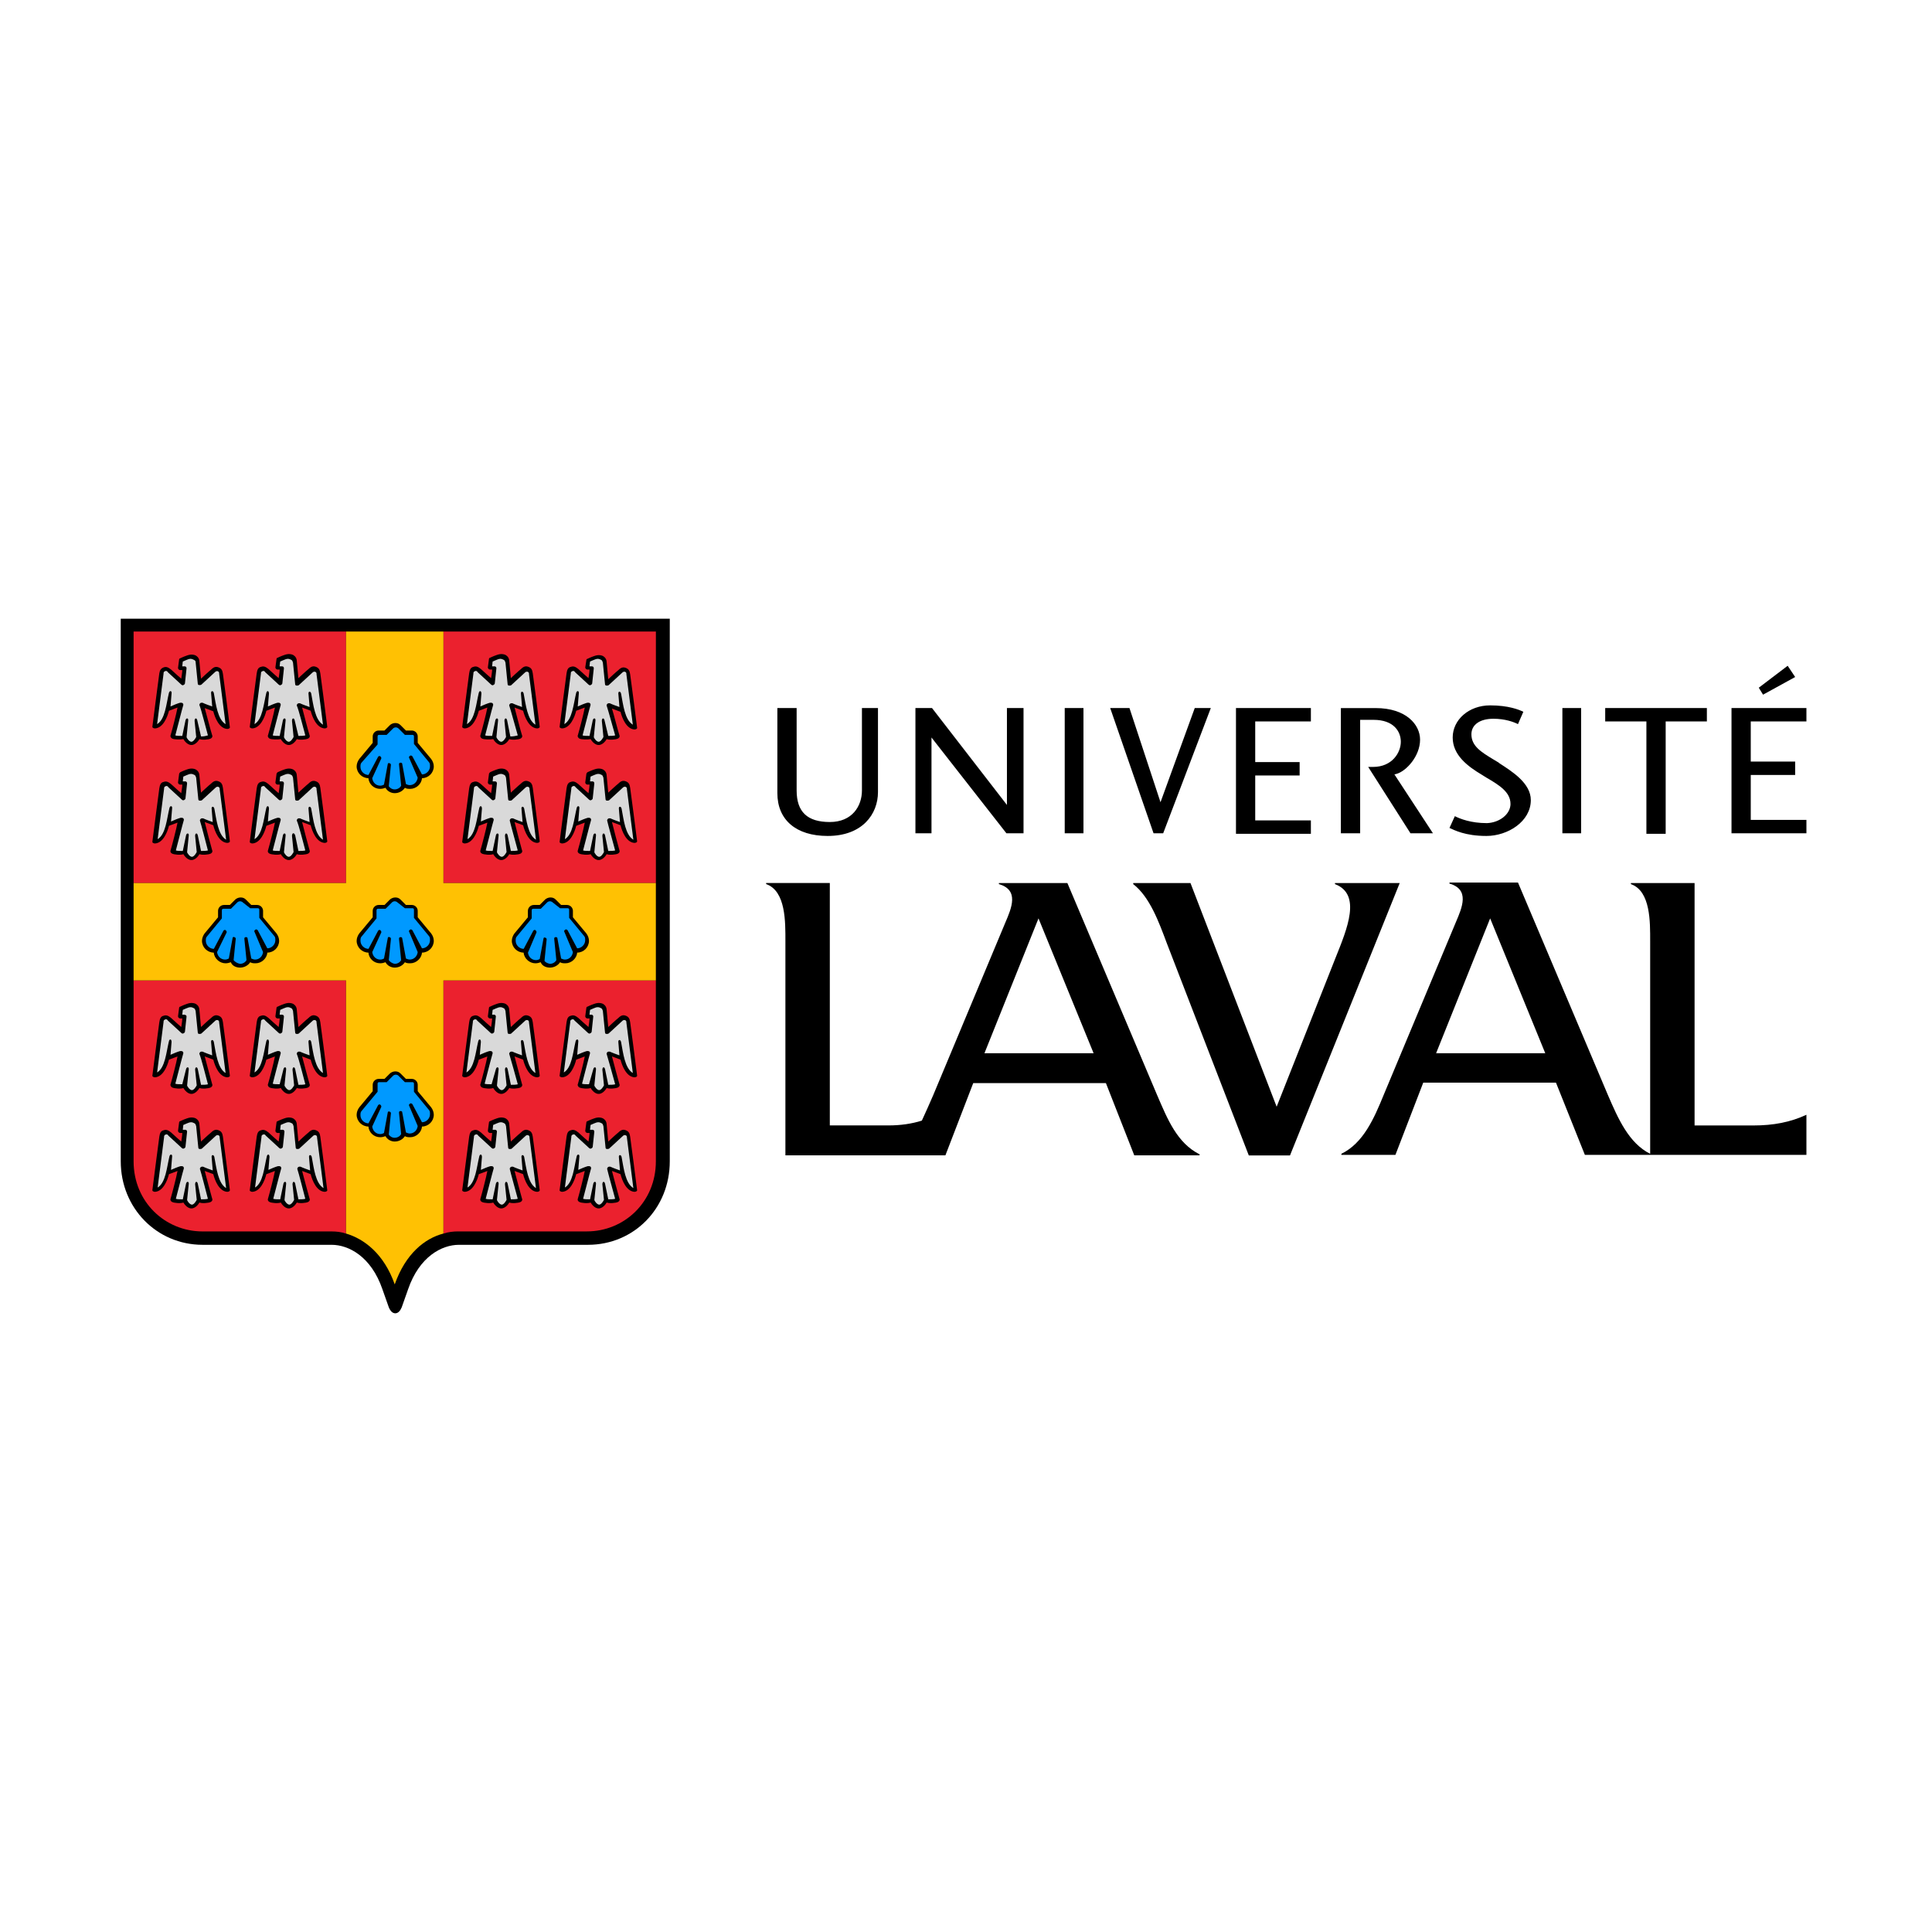 <svg viewBox="0 0 800 800" height="800" width="800" xmlns="http://www.w3.org/2000/svg" data-name="Layer 1" id="Layer_1">
  <defs>
    <style>
      .cls-1 {
        fill: #09f;
      }

      .cls-2 {
        fill: #d9d9d9;
      }

      .cls-3 {
        fill: #ffc103;
      }

      .cls-4 {
        fill: #eb212e;
      }
    </style>
  </defs>
  <path d="M356.46,293.19h7.09v34.79c0,9.09-6.43,18.17-20.83,18.17-13.07,0-20.83-6.65-20.83-17.73v-35.23h7.98v34.12c0,8.86,4.43,13.07,13.74,13.07s13.3-6.65,13.3-13.07v-34.12h-.44ZM385.93,293.19h-6.87v51.85h6.65v-39.66l31.02,39.66h7.09v-51.85h-6.87v40.11l-31.02-40.11h0ZM448.64,293.19v51.85h-7.76v-51.85h7.76ZM459.71,293.19h7.98l12.85,39,14.18-39h6.65l-19.72,51.85h-3.99s-17.95-51.85-17.95-51.85ZM542.81,293.19v5.54h-23.05v16.84h18.39v5.54h-18.39v18.61h23.05v5.54h-31.02v-52.07h31.02ZM577.38,320.67l.89-.22c3.99-1.11,9.75-7.31,9.75-14.18,0-6.2-5.76-13.07-18.39-13.07h-14.4v51.85h7.98v-46.98h5.54c8.42,0,11.3,4.87,11.3,9.09,0,4.43-3.55,10.41-11.52,10.41h-1.99l17.51,27.48h9.31l-15.95-24.37h0ZM625.46,332.86c0-4.87-4.65-7.76-9.97-10.86l-1.77-1.11c-5.98-3.55-12.19-8.2-12.19-15.51s6.65-13.3,15.51-13.3c7.53,0,11.97,1.77,13.74,2.66-.22.44-1.99,4.65-2.22,5.1-1.77-.89-5.32-2.22-10.19-2.22-5.54,0-9.09,2.44-9.09,6.43,0,4.87,3.99,7.31,9.09,10.41l2.22,1.33.22.22c5.1,3.32,13.07,8.2,13.07,15.29,0,8.86-9.53,14.85-18.39,14.85s-13.3-2.44-15.29-3.32c.22-.44,1.99-4.43,2.22-4.87,2.22,1.11,6.65,2.88,13.3,2.88,5.32-.22,9.75-3.77,9.75-7.98ZM654.71,293.19v51.85h-7.76v-51.85h7.76ZM706.78,293.19v5.54h-17.06v46.53h-7.98v-46.53h-17.06v-5.54h42.1ZM724.95,298.51v16.84h18.39v5.54h-18.39v18.61h23.05v5.54h-31.02v-51.85h31.02v5.54h-23.05v-.22ZM740.24,275.69l3.1,4.65-13.3,7.31-1.77-2.88s11.97-9.09,11.97-9.09ZM552.78,365.65v.44c11.08,4.21,5.1,18.39.22,30.58l-24.37,61.6-35.68-92.62h-23.71v.44c6.87,5.32,10.64,15.73,13.96,24.6l33.9,87.75h17.06l45.43-112.79h-26.81ZM748,461.6c-6.65,3.1-13.74,4.43-21.94,4.43h-24.37v-100.38h-26.37v.44c8.2,2.88,7.98,15.73,7.98,23.71v87.97c-8.86-4.43-13.3-14.62-17.51-24.37l-37.23-87.97h-28.36v.44c8.42,2.44,5.32,9.75,2.66,15.95l-29.91,71.57c-3.99,9.75-8.42,19.94-17.51,24.37v.44h22.38l11.52-29.91h54.95l11.97,29.91h91.74v-16.62ZM594.66,436.12l22.38-55.84,22.82,55.84h-45.2,0ZM479.21,453.62l-37.23-87.97h-28.36v.44c8.42,2.44,5.32,9.75,2.66,15.95l-29.91,71.57c-1.55,3.55-3.1,7.09-4.65,10.41-4.21,1.33-8.86,1.99-13.74,1.99h-24.37v-100.38h-26.37v.44c8.2,2.88,7.98,15.73,7.98,23.71v88.63h66.25l11.52-29.91h54.95l11.74,29.91h27.03v-.44c-9.31-4.65-13.3-14.62-17.51-24.37h0ZM407.64,436.12l22.38-55.84,22.82,55.84h-45.2ZM50,256.19v224.69c0,19.28,14.85,34.57,33.9,34.57h53.4c7.09,0,16.4,4.87,21.05,18.39l2.66,7.53c.66,1.55,1.55,2.44,2.66,2.44s1.99-.89,2.66-2.44l2.66-7.53c4.65-13.52,13.96-18.39,21.05-18.39h53.4c19.06,0,33.9-15.07,33.9-34.57v-224.69H50Z"></path>
  <path d="M55.32,261.51h87.97v104.15H55.32v-104.15ZM55.32,405.98v74.9c0,16.84,13.07,29.03,28.58,29.03h53.4c1.99,0,3.99.22,5.98.89v-104.81H55.32ZM183.62,261.51h87.97v104.15h-87.97v-104.15ZM183.62,510.79c1.99-.66,4.21-.89,5.98-.89h53.4c15.51,0,28.58-12.19,28.58-29.03v-74.9h-87.97v104.81Z" class="cls-4"></path>
  <path d="M183.62,365.65v-104.15h-40.33v104.15H55.32v40.33h87.97v104.81c7.53,2.22,15.73,8.42,20.16,21.05,4.43-12.63,12.41-19.06,20.16-21.05v-104.81h87.97v-40.33h-87.97Z" class="cls-3"></path>
  <path d="M87.89,304.5c.22.66-.22,1.11-.66,1.33-.89.44-3.55.66-4.65.22,0,0-1.33,2.44-3.32,2.44s-3.32-2.44-3.32-2.44c-1.11.22-3.77.22-4.65-.22-.44-.22-.89-.89-.66-1.33.66-2.22,2.44-9.09,2.88-11.52l-3.55,1.33c-.66,2.66-2.44,7.09-5.76,7.31-.44,0-1.11-.22-1.11-.66.44-3.77,2.66-20.39,2.88-22.16.22-1.33.66-1.99,1.77-2.44,1.11-.44,1.99,0,3.1.89.89.89,4.21,3.77,4.21,3.77,0,0,.44-2.66.44-3.55h-.89c-.44,0-.89-.44-.89-.89l.44-3.32c0-.44.22-.66.44-.66,0,0,1.33-.66,2.66-1.11,1.11-.44,1.99-.44,1.99-.44.89,0,1.77.22,2.22.66.66.44,1.11,1.33,1.11,2.22l.66,7.09s3.32-3.1,4.21-3.77c1.11-1.11,1.99-1.33,3.1-.89,1.11.44,1.55,1.11,1.77,2.66.22,1.55,2.44,18.39,2.88,22.16,0,.44-.66.66-1.11.66-3.32-.22-5.1-4.65-5.76-7.31l-3.55-1.33c.66,2.22,2.44,9.31,3.1,11.3ZM128.22,304.5c.22.66-.22,1.11-.66,1.33-.89.44-3.55.66-4.65.22,0,0-1.33,2.44-3.32,2.44s-3.32-2.44-3.32-2.44c-1.11.22-3.77.22-4.65-.22-.44-.22-.89-.89-.66-1.33.66-2.22,2.44-9.09,2.88-11.52l-3.55,1.33c-.66,2.66-2.44,7.09-5.76,7.31-.44,0-1.11-.22-1.11-.66.44-3.77,2.66-20.39,2.88-22.16.22-1.55.66-2.44,1.77-2.66,1.11-.44,1.99,0,3.1.89.89.89,4.21,3.77,4.21,3.77,0,0,.44-2.66.44-3.55h-.89c-.44,0-.89-.44-.89-.89l.44-3.32c0-.44.22-.66.44-.66,0,0,1.33-.66,2.66-1.11,1.11-.44,1.99-.44,1.99-.44.89,0,1.77.22,2.22.66.66.44,1.11,1.33,1.11,2.22l.66,7.09s3.32-3.1,4.21-3.77c1.11-1.11,1.99-1.33,3.1-.89,1.11.44,1.55,1.11,1.77,2.66s2.44,18.39,2.88,22.16c0,.44-.66.66-1.11.66-3.32-.22-5.1-4.65-5.76-7.31l-3.55-1.33c.66,2.44,2.44,9.53,3.1,11.52ZM87.89,352.14c.22.66-.22,1.11-.66,1.33-.89.44-3.55.66-4.65.22,0,0-1.33,2.44-3.32,2.44s-3.32-2.44-3.32-2.44c-1.11.44-3.77.22-4.65-.22-.44-.22-.89-.66-.66-1.33.66-2.22,2.44-9.09,2.88-11.52l-3.55,1.33c-.66,2.66-2.44,7.09-5.76,7.31-.44,0-1.11-.22-1.11-.66.44-3.77,2.66-20.39,2.88-22.16.22-1.55.66-2.44,1.77-2.66,1.11-.44,1.99,0,3.1.89.89.89,4.21,3.77,4.21,3.77,0,0,.44-2.66.44-3.55h-.89c-.44,0-.89-.44-.89-.89l.44-3.32c0-.44.22-.66.44-.89,0,0,1.33-.66,2.66-1.11,1.11-.44,1.99-.44,1.99-.44.89,0,1.77.22,2.22.66.66.44,1.11,1.33,1.11,2.22l.66,7.09s3.32-3.1,4.21-3.77c1.11-1.11,1.99-1.33,3.1-.89s1.55,1.11,1.77,2.66c.22,1.55,2.44,18.39,2.88,22.16,0,.44-.66.66-1.11.66-3.32-.22-5.1-4.65-5.76-7.31l-3.55-1.33c.66,2.66,2.44,9.53,3.1,11.74ZM128.22,352.14c.22.66-.22,1.11-.66,1.33-.89.44-3.55.66-4.65.22,0,0-1.33,2.44-3.32,2.44s-3.32-2.44-3.32-2.44c-1.11.44-3.77.22-4.65-.22-.44-.22-.89-.66-.66-1.33.66-2.22,2.44-9.09,2.88-11.52l-3.55,1.33c-.66,2.66-2.44,7.09-5.76,7.31-.44,0-1.11-.22-1.11-.66.44-3.77,2.66-20.39,2.88-22.16.22-1.55.66-2.44,1.77-2.66,1.11-.44,1.99,0,3.1.89.89.89,4.21,3.77,4.21,3.77,0,0,.44-2.66.44-3.55h-.89c-.44,0-.89-.44-.89-.89l.44-3.32c0-.44.22-.66.44-.89,0,0,1.33-.66,2.66-1.11,1.11-.44,1.99-.44,1.99-.44.89,0,1.77.22,2.22.66.66.44,1.11,1.33,1.11,2.22l.66,7.09s3.32-3.1,4.21-3.77c1.11-1.11,1.99-1.33,3.1-.89s1.55,1.11,1.77,2.66c.22,1.55,2.44,18.39,2.88,22.16,0,.44-.66.66-1.11.66-3.32-.22-5.1-4.65-5.76-7.31l-3.55-1.33c.66,2.66,2.44,9.53,3.1,11.74ZM216.19,304.5c.22.66-.22,1.11-.66,1.33-.89.44-3.55.66-4.65.22,0,0-1.33,2.44-3.32,2.44s-3.32-2.44-3.32-2.44c-1.11.22-3.77.22-4.65-.22-.44-.22-.89-.89-.66-1.33.66-2.22,2.44-9.09,2.88-11.52l-3.55,1.33c-.66,2.66-2.44,7.09-5.76,7.31-.44,0-1.11-.22-1.11-.66.44-3.77,2.66-20.39,2.88-22.16.22-1.55.66-2.44,1.77-2.66,1.11-.44,1.99,0,3.1.89.89.89,4.21,3.77,4.21,3.77,0,0,.44-2.66.44-3.55h-.89c-.44,0-.89-.44-.89-.89l.44-3.32c0-.44.22-.66.44-.66,0,0,1.33-.66,2.66-1.11,1.11-.44,1.99-.44,1.99-.44.89,0,1.77.22,2.22.66.66.44,1.11,1.33,1.11,2.22l.66,7.09s3.32-3.1,4.21-3.77c1.11-1.11,1.99-1.33,3.1-.89,1.11.44,1.55,1.11,1.77,2.66.22,1.55,2.44,18.39,2.88,22.16,0,.44-.66.66-1.11.66-3.32-.22-5.1-4.65-5.76-7.31l-3.55-1.33c.66,2.44,2.44,9.53,3.1,11.52ZM256.52,304.5c.22.66-.22,1.11-.66,1.33-.89.44-3.55.66-4.65.22,0,0-1.33,2.44-3.32,2.44s-3.32-2.44-3.32-2.44c-1.11.22-3.77.22-4.65-.22-.44-.22-.89-.89-.66-1.33.66-2.22,2.44-9.09,2.88-11.52l-3.55,1.33c-.66,2.66-2.44,7.09-5.76,7.31-.44,0-1.11-.22-1.11-.66.44-3.77,2.66-20.39,2.88-22.16.22-1.55.66-2.44,1.77-2.66,1.11-.44,1.99,0,3.1.89.89.89,4.21,3.77,4.21,3.77,0,0,.44-2.66.44-3.55h-.89c-.44,0-.89-.44-.89-.89l.44-2.88c0-.44.22-.66.44-.66,0,0,1.33-.66,2.66-1.11,1.11-.44,1.99-.44,1.99-.44.89,0,1.77.22,2.22.66.66.44,1.11,1.33,1.11,2.22l.66,7.09s3.32-3.1,4.21-3.77c1.11-1.11,1.99-1.33,3.1-.89,1.11.44,1.55,1.11,1.77,2.66.22,1.55,2.44,18.39,2.88,22.16,0,.44-.66.66-1.11.66-3.32-.22-5.1-4.65-5.76-7.31l-3.55-1.33c.66,1.99,2.44,9.09,3.1,11.08h0ZM216.19,352.14c.22.66-.22,1.11-.66,1.33-.89.44-3.55.66-4.65.22,0,0-1.33,2.44-3.32,2.44s-3.32-2.44-3.32-2.44c-1.11.44-3.77.22-4.65-.22-.44-.22-.89-.66-.66-1.33.66-2.22,2.44-9.09,2.88-11.52l-3.55,1.33c-.66,2.66-2.44,7.09-5.76,7.31-.44,0-1.11-.22-1.11-.66.44-3.77,2.66-20.39,2.88-22.16.22-1.55.66-2.44,1.77-2.66,1.11-.44,1.99,0,3.1.89.89.89,4.21,3.77,4.21,3.77,0,0,.44-2.66.44-3.55h-.89c-.44,0-.89-.44-.89-.89l.44-3.32c0-.44.22-.66.44-.89,0,0,1.33-.66,2.66-1.11,1.11-.44,1.99-.44,1.99-.44.89,0,1.77.22,2.22.66.66.44,1.11,1.33,1.11,2.22l.66,7.09s3.32-3.1,4.21-3.77c1.11-1.11,1.99-1.33,3.1-.89s1.55,1.11,1.77,2.66c.22,1.55,2.44,18.39,2.88,22.16,0,.44-.66.66-1.11.66-3.32-.22-5.1-4.65-5.76-7.31l-3.55-1.33c.66,2.66,2.44,9.53,3.1,11.74ZM256.52,352.14c.22.66-.22,1.11-.66,1.33-.89.44-3.55.66-4.65.22,0,0-1.33,2.44-3.32,2.44s-3.32-2.44-3.32-2.44c-1.11.44-3.77.22-4.65-.22-.44-.22-.89-.66-.66-1.33.66-2.22,2.44-9.09,2.88-11.52l-3.55,1.33c-.66,2.66-2.44,7.09-5.76,7.31-.44,0-1.11-.22-1.11-.66.44-3.77,2.66-20.39,2.88-22.16.22-1.55.66-2.44,1.77-2.66,1.11-.44,1.99,0,3.1.89.89.89,4.21,3.77,4.21,3.77,0,0,.44-2.66.44-3.55h-.89c-.44,0-.89-.44-.89-.89l.44-3.32c0-.44.22-.66.44-.89,0,0,1.33-.66,2.66-1.11,1.11-.44,1.99-.44,1.99-.44.89,0,1.77.22,2.22.66.66.44,1.11,1.33,1.11,2.22l.66,7.09s3.32-3.1,4.21-3.77c1.11-1.11,1.99-1.33,3.1-.89s1.55,1.11,1.77,2.66c.22,1.55,2.44,18.39,2.88,22.16,0,.44-.66.66-1.11.66-3.32-.22-5.1-4.65-5.76-7.31l-3.55-1.33c.66,2.66,2.44,9.53,3.1,11.74h0ZM87.89,448.97c.22.66-.22,1.11-.66,1.33-.89.44-3.55.66-4.65.22,0,0-1.33,2.44-3.32,2.44s-3.32-2.44-3.32-2.44c-1.11.44-3.77.22-4.65-.22-.44-.22-.89-.89-.66-1.33.66-2.22,2.44-9.09,2.88-11.52l-3.55,1.33c-.66,2.66-2.44,7.09-5.76,7.31-.44,0-1.11-.22-1.11-.66.44-3.77,2.66-20.39,2.88-22.16.22-1.55.66-2.44,1.77-2.66,1.11-.44,1.99,0,3.1.89.89.89,4.21,3.77,4.21,3.77,0,0,.44-2.66.44-3.55h-.89c-.44,0-.89-.44-.89-.89l.44-3.32c0-.44.22-.66.44-.66,0,0,1.33-.66,2.66-1.11,1.11-.44,1.99-.44,1.99-.44.89,0,1.77.22,2.22.66.66.44,1.11,1.33,1.11,2.22l.66,7.09s3.32-3.1,4.21-3.77c1.11-1.11,1.99-1.33,3.1-.89s1.55,1.11,1.77,2.66c.22,1.55,2.44,18.39,2.88,22.16,0,.44-.66.66-1.11.66-3.32-.22-5.1-4.65-5.76-7.31l-3.55-1.33c.66,2.44,2.44,9.31,3.1,11.52ZM128.22,448.97c.22.66-.22,1.11-.66,1.33-.89.44-3.55.66-4.65.22,0,0-1.33,2.44-3.32,2.44s-3.32-2.44-3.32-2.44c-1.11.44-3.77.22-4.65-.22-.44-.22-.89-.89-.66-1.33.66-2.22,2.44-9.09,2.88-11.52l-3.55,1.33c-.66,2.66-2.44,7.09-5.76,7.31-.44,0-1.11-.22-1.11-.66.44-3.77,2.66-20.39,2.88-22.16.22-1.55.66-2.44,1.77-2.66,1.11-.44,1.99,0,3.1.89.89.89,4.21,3.77,4.21,3.77,0,0,.44-2.66.44-3.55h-.89c-.44,0-.89-.44-.89-.89l.44-3.32c0-.44.22-.66.44-.66,0,0,1.33-.66,2.66-1.11,1.11-.44,1.99-.44,1.99-.44.89,0,1.77.22,2.22.66.66.44,1.11,1.33,1.11,2.22l.66,7.09s3.32-3.1,4.21-3.77c1.11-1.11,1.99-1.33,3.1-.89s1.55,1.11,1.77,2.66,2.44,18.39,2.88,22.16c0,.44-.66.66-1.11.66-3.32-.22-5.1-4.65-5.76-7.31l-3.55-1.33c.66,2.44,2.44,9.31,3.1,11.52ZM87.89,496.39c.22.66-.22,1.11-.66,1.33-.89.44-3.55.66-4.65.22,0,0-1.33,2.44-3.32,2.44s-3.32-2.44-3.32-2.44c-1.11.44-3.77.22-4.65-.22-.44-.22-.89-.66-.66-1.33.66-2.22,2.44-9.09,2.88-11.52l-3.55,1.33c-.66,2.66-2.44,7.09-5.76,7.31-.44,0-1.11-.22-1.11-.66.44-3.77,2.66-20.39,2.88-22.16.22-1.55.66-2.44,1.77-2.66,1.11-.44,1.99,0,3.1.89.89.89,4.21,3.77,4.21,3.77,0,0,.44-2.66.44-3.55h-.89c-.44,0-.89-.44-.89-.89l.44-3.32c0-.44.22-.66.44-.66,0,0,1.33-.66,2.66-1.11,1.11-.44,1.99-.44,1.99-.44.89,0,1.77.22,2.22.66.66.44,1.11,1.33,1.11,2.22l.66,7.09s3.32-3.1,4.21-3.77c1.11-1.11,1.99-1.33,3.1-.89s1.55,1.11,1.77,2.66c.22,1.55,2.44,18.39,2.88,22.16,0,.44-.66.66-1.11.66-3.32-.22-5.1-4.65-5.76-7.31l-3.55-1.33c.66,2.44,2.44,9.31,3.1,11.52ZM128.22,496.39c.22.66-.22,1.11-.66,1.33-.89.44-3.55.66-4.65.22,0,0-1.33,2.44-3.32,2.44s-3.32-2.44-3.32-2.44c-1.11.44-3.77.22-4.65-.22-.44-.22-.89-.66-.66-1.33.66-2.22,2.44-9.09,2.88-11.52l-3.55,1.33c-.66,2.66-2.44,7.09-5.76,7.31-.44,0-1.11-.22-1.11-.66.44-3.77,2.66-20.39,2.88-22.16.22-1.55.66-2.44,1.77-2.66,1.11-.44,1.99,0,3.1.89.89.89,4.21,3.77,4.21,3.77,0,0,.44-2.66.44-3.55h-.89c-.44,0-.89-.44-.89-.89l.44-3.32c0-.44.22-.66.44-.66,0,0,1.33-.66,2.66-1.11,1.11-.44,1.99-.44,1.99-.44.89,0,1.77.22,2.22.66.66.44,1.11,1.33,1.11,2.22l.66,7.09s3.32-3.1,4.21-3.77c1.11-1.11,1.99-1.33,3.1-.89s1.55,1.11,1.77,2.66,2.44,18.39,2.88,22.16c0,.44-.66.66-1.11.66-3.32-.22-5.1-4.65-5.76-7.31l-3.55-1.33c.66,2.44,2.44,9.31,3.1,11.52ZM216.19,448.97c.22.66-.22,1.11-.66,1.33-.89.44-3.55.66-4.65.22,0,0-1.33,2.44-3.32,2.44s-3.32-2.44-3.32-2.44c-1.11.44-3.77.22-4.65-.22-.44-.22-.89-.89-.66-1.33.66-2.22,2.44-9.09,2.88-11.52l-3.55,1.33c-.66,2.66-2.44,7.09-5.76,7.31-.44,0-1.11-.22-1.11-.66.44-3.77,2.66-20.39,2.88-22.16.22-1.55.66-2.44,1.77-2.66,1.11-.44,1.99,0,3.1.89.89.89,4.21,3.77,4.21,3.77,0,0,.44-2.66.44-3.55h-.89c-.44,0-.89-.44-.89-.89l.44-3.32c0-.44.22-.66.44-.66,0,0,1.33-.66,2.66-1.11,1.11-.44,1.99-.44,1.99-.44.89,0,1.77.22,2.22.66.66.44,1.11,1.33,1.11,2.22l.66,7.09s3.32-3.1,4.21-3.77c1.11-1.11,1.99-1.33,3.1-.89s1.55,1.11,1.77,2.66c.22,1.55,2.44,18.39,2.88,22.16,0,.44-.66.66-1.11.66-3.32-.22-5.1-4.65-5.76-7.31l-3.55-1.33c.66,2.44,2.44,9.31,3.1,11.52ZM256.52,448.97c.22.66-.22,1.11-.66,1.33-.89.44-3.55.66-4.65.22,0,0-1.33,2.44-3.32,2.44s-3.32-2.44-3.32-2.44c-1.11.44-3.77.22-4.65-.22-.44-.22-.89-.89-.66-1.33.66-2.22,2.44-9.09,2.88-11.52l-3.55,1.33c-.66,2.66-2.44,7.09-5.76,7.31-.44,0-1.11-.22-1.11-.66.44-3.77,2.66-20.39,2.88-22.16.22-1.55.66-2.44,1.77-2.66,1.11-.44,1.99,0,3.1.89.89.89,4.21,3.77,4.21,3.77,0,0,.44-2.66.44-3.55h-.89c-.44,0-.89-.44-.89-.89l.44-3.32c0-.44.22-.66.44-.66,0,0,1.33-.66,2.66-1.11,1.11-.44,1.99-.44,1.99-.44.89,0,1.77.22,2.22.66.66.44,1.11,1.33,1.11,2.22l.66,7.09s3.32-3.1,4.21-3.77c1.11-1.11,1.99-1.33,3.1-.89s1.55,1.11,1.77,2.66c.22,1.55,2.44,18.39,2.88,22.16,0,.44-.66.66-1.11.66-3.32-.22-5.1-4.65-5.76-7.31l-3.55-1.33c.66,2.44,2.44,9.31,3.1,11.52h0ZM216.19,496.39c.22.66-.22,1.11-.66,1.33-.89.44-3.55.66-4.65.22,0,0-1.33,2.44-3.32,2.44s-3.32-2.44-3.32-2.44c-1.11.44-3.77.22-4.65-.22-.44-.22-.89-.66-.66-1.33.66-2.22,2.44-9.09,2.88-11.52l-3.55,1.33c-.66,2.66-2.44,7.09-5.76,7.31-.44,0-1.11-.22-1.11-.66.44-3.77,2.66-20.39,2.88-22.16.22-1.55.66-2.44,1.77-2.66,1.11-.44,1.99,0,3.1.89.89.89,4.21,3.77,4.21,3.77,0,0,.44-2.66.44-3.55h-.89c-.44,0-.89-.44-.89-.89l.44-3.32c0-.44.22-.66.44-.66,0,0,1.33-.66,2.66-1.11,1.11-.44,1.99-.44,1.99-.44.89,0,1.77.22,2.22.66.66.44,1.11,1.33,1.11,2.22l.66,7.09s3.32-3.1,4.21-3.77c1.11-1.11,1.99-1.33,3.1-.89s1.55,1.11,1.77,2.66c.22,1.55,2.44,18.39,2.88,22.16,0,.44-.66.66-1.11.66-3.32-.22-5.1-4.65-5.76-7.31l-3.55-1.33c.66,2.44,2.44,9.31,3.1,11.52ZM256.52,496.39c.22.66-.22,1.11-.66,1.33-.89.44-3.55.66-4.65.22,0,0-1.33,2.44-3.32,2.44s-3.32-2.44-3.32-2.44c-1.11.44-3.77.22-4.65-.22-.44-.22-.89-.66-.66-1.33.66-2.22,2.44-9.09,2.88-11.52l-3.55,1.33c-.66,2.66-2.44,7.09-5.76,7.31-.44,0-1.11-.22-1.11-.66.44-3.77,2.66-20.39,2.88-22.16.22-1.55.66-2.44,1.77-2.66,1.11-.44,1.99,0,3.1.89.89.89,4.21,3.77,4.21,3.77,0,0,.44-2.66.44-3.55h-.89c-.44,0-.89-.44-.89-.89l.44-3.32c0-.44.22-.66.44-.66,0,0,1.33-.66,2.66-1.11,1.11-.44,1.99-.44,1.99-.44.89,0,1.77.22,2.22.66.66.44,1.11,1.33,1.11,2.22l.66,7.09s3.32-3.1,4.21-3.77c1.11-1.11,1.99-1.33,3.1-.89s1.55,1.11,1.77,2.66c.22,1.55,2.44,18.39,2.88,22.16,0,.44-.66.66-1.11.66-3.32-.22-5.1-4.65-5.76-7.31l-3.55-1.33c.66,2.44,2.44,9.31,3.1,11.52h0ZM163.45,328.43c1.77,0,3.32-.89,4.21-2.22.66.44,1.55.44,2.22.44,2.44,0,4.65-1.99,4.87-4.43,2.66,0,4.87-2.22,4.87-4.87,0-1.11-.44-2.22-1.11-3.1l-5.54-6.65v-2.66c0-1.33-1.11-2.44-2.44-2.44h-2.44l-2.22-2.22c-.66-.66-1.33-.89-2.22-.89s-1.77.44-2.22.89l-2.22,2.22h-2.44c-1.33,0-2.44,1.11-2.44,2.44v2.66l-5.54,6.65c-.66.89-1.11,1.99-1.11,3.1,0,2.66,2.22,4.87,4.87,4.87.22,2.44,2.22,4.43,4.87,4.43.89,0,1.55-.22,2.22-.44.66,1.33,2.22,2.22,3.77,2.22h0ZM163.45,400.66c1.77,0,3.32-.89,4.21-2.22.66.44,1.55.44,2.22.44,2.44,0,4.65-1.99,4.87-4.43,2.66,0,4.87-2.22,4.87-4.87,0-1.11-.44-2.22-1.11-3.1l-5.54-6.65v-2.66c0-1.33-1.11-2.44-2.44-2.44h-2.44l-2.22-2.22c-.66-.66-1.33-.89-2.22-.89s-1.77.44-2.22.89l-2.22,2.22h-2.44c-1.33,0-2.44,1.11-2.44,2.44v2.66l-5.54,6.65c-.66.89-1.11,1.99-1.11,3.1,0,2.66,2.22,4.87,4.87,4.87.22,2.44,2.22,4.43,4.87,4.43.89,0,1.55-.22,2.22-.44.66,1.33,2.22,2.22,3.77,2.22h0ZM99.41,400.66c1.77,0,3.32-.89,4.21-2.22.66.44,1.55.44,2.22.44,2.44,0,4.65-1.99,4.87-4.43,2.66,0,4.87-2.22,4.87-4.87,0-1.11-.44-2.22-1.11-3.1l-5.54-6.65v-2.66c0-1.33-1.11-2.44-2.44-2.44h-2.44l-2.22-2.22c-.66-.66-1.33-.89-2.22-.89s-1.77.44-2.22.89l-2.22,2.22h-2.44c-1.33,0-2.44,1.11-2.44,2.44v2.66l-5.54,6.65c-.66.89-1.11,1.99-1.11,3.1,0,2.66,2.22,4.87,4.87,4.87.22,2.44,2.44,4.43,4.87,4.43.89,0,1.55-.22,2.22-.44.44,1.33,1.99,2.22,3.77,2.22ZM227.71,400.66c1.77,0,3.32-.89,4.21-2.22.66.44,1.55.44,2.22.44,2.44,0,4.65-1.99,4.87-4.43,2.66,0,4.87-2.22,4.87-4.87,0-1.11-.44-2.22-1.11-3.1l-5.54-6.65v-2.66c0-1.33-1.11-2.44-2.44-2.44h-2.44l-2.22-2.22c-.66-.66-1.33-.89-2.22-.89s-1.77.44-2.22.89l-2.22,2.22h-2.44c-1.33,0-2.44,1.11-2.44,2.44v2.66l-5.54,6.65c-.66.89-1.11,1.99-1.11,3.1,0,2.66,2.22,4.87,4.87,4.87.22,2.44,2.44,4.43,4.87,4.43.89,0,1.55-.22,2.22-.44.44,1.33,1.99,2.22,3.77,2.22ZM163.45,472.68c1.77,0,3.32-.89,4.21-2.22.66.44,1.55.44,2.22.44,2.44,0,4.65-1.99,4.87-4.43,2.66,0,4.87-2.22,4.87-4.87,0-1.11-.44-2.22-1.11-3.1l-5.54-6.65v-2.66c0-1.33-1.11-2.44-2.44-2.44h-2.44l-2.22-2.22c-.66-.66-1.33-.89-2.22-.89s-1.77.44-2.22.89l-2.22,2.22h-2.44c-1.33,0-2.44,1.11-2.44,2.44v2.66l-5.54,6.65c-.66.89-1.11,1.99-1.11,3.1,0,2.66,2.22,4.87,4.87,4.87.22,2.44,2.22,4.43,4.87,4.43.89,0,1.55-.22,2.22-.44.66,1.33,2.22,2.22,3.77,2.22h0Z"></path>
  <path d="M163.45,326.88c1.11,0,2.22-.66,2.66-1.55l-.89-8.86c0-.44.22-.66.66-.66s.66.22.66.44l1.55,8.42c.44.22,1.11.44,1.55.44,1.77,0,3.1-1.33,3.32-3.1l-3.55-8.2c-.22-.22,0-.66.44-.89.22-.22.66,0,.89.22l3.99,7.53c1.77,0,3.32-1.55,3.32-3.32,0-.66,0-1.33-.44-1.77l-6.2-7.53v-3.1c0-.44-.22-.66-.66-.66h-3.1l-2.66-2.66c-.22-.22-.66-.44-1.11-.44s-.89.22-1.11.44l-2.66,2.66h-3.1c-.44,0-.66.22-.66.66v3.32l-6.65,7.53c-.44.44-.44,1.11-.44,1.77,0,1.77,1.55,3.32,3.32,3.32l3.99-7.53c.22-.22.44-.44.89-.22.22.22.44.44.44.89l-3.77,8.2c.22,1.77,1.55,3.1,3.32,3.1.66,0,1.11-.22,1.55-.44l1.55-8.42c0-.44.44-.66.66-.44.44,0,.66.44.66.66l-.89,8.86c.44.66,1.33,1.33,2.44,1.33ZM163.45,399.11c1.11,0,2.22-.66,2.66-1.55l-.89-8.86c0-.44.22-.66.66-.66s.66.22.66.44l1.55,8.42c.44.22,1.11.44,1.55.44,1.77,0,3.1-1.33,3.32-3.1l-3.55-8.42c-.22-.22,0-.66.44-.89.22-.22.66,0,.89.22l3.99,7.53c1.77,0,3.32-1.55,3.32-3.32,0-.66,0-1.33-.44-1.77l-6.2-7.53v-3.32c0-.44-.22-.66-.66-.66h-3.1l-3.1-2.44c-.22-.22-.66-.44-1.11-.44s-.89.22-1.11.44l-2.66,2.66h-3.1c-.44,0-.66.22-.66.66v3.32l-6.2,7.53c-.44.44-.44,1.11-.44,1.77,0,1.77,1.55,3.32,3.32,3.32l3.99-7.53c.22-.22.44-.44.89-.22.22.22.44.44.44.89l-3.77,8.2c.22,1.77,1.55,3.1,3.32,3.1.66,0,1.11-.22,1.55-.44l1.55-8.42c0-.44.44-.66.66-.44.44,0,.66.44.66.66l-.89,8.86c.44.66,1.33,1.33,2.44,1.55ZM99.41,399.11c1.11,0,2.22-.66,2.66-1.55l-.89-8.86c0-.44.22-.66.66-.66s.66.22.66.44l1.55,8.42c.44.22,1.11.44,1.55.44,1.77,0,3.1-1.33,3.32-3.1l-3.55-8.42c-.22-.22,0-.66.44-.89.22-.22.66,0,.89.22l3.99,7.53c1.77,0,3.32-1.55,3.32-3.32,0-.66,0-1.33-.44-1.77l-6.2-7.53v-3.32c0-.44-.22-.66-.66-.66h-3.1l-3.1-2.44c-.22-.22-.66-.44-1.11-.44s-.89.22-1.11.44l-2.66,2.66h-3.1c-.44,0-.66.22-.66.66v3.32l-6.2,7.53c-.44.44-.44,1.11-.44,1.77,0,1.77,1.55,3.32,3.32,3.32l3.99-7.53c.22-.22.44-.44.89-.22.22.22.44.44.44.89l-3.99,8.2c.22,1.77,1.55,3.1,3.32,3.1.66,0,1.11-.22,1.55-.44l1.55-8.42c0-.44.44-.66.66-.44.44,0,.66.44.66.66l-.89,8.86c.44.66,1.55,1.33,2.66,1.55ZM227.71,399.11c1.11,0,2.22-.66,2.66-1.55l-.89-8.86c0-.44.22-.66.66-.66s.66.22.66.44l1.55,8.42c.44.22,1.11.44,1.55.44,1.77,0,3.1-1.33,3.32-3.1l-3.55-8.42c-.22-.22,0-.66.44-.89.22-.22.66,0,.89.22l3.99,7.53c1.77,0,3.32-1.55,3.32-3.32,0-.66,0-1.33-.44-1.77l-6.2-7.53v-3.32c0-.44-.22-.66-.66-.66h-3.1l-3.1-2.44c-.22-.22-.66-.44-1.11-.44s-.89.22-1.11.44l-2.66,2.66h-3.1c-.44,0-.66.22-.66.66v3.32l-6.2,7.53c-.44.44-.44,1.11-.44,1.77,0,1.77,1.55,3.32,3.32,3.32l3.99-7.53c.22-.22.44-.44.89-.22.22.22.44.44.44.89l-3.55,8.42c.22,1.77,1.55,3.1,3.32,3.1.66,0,1.11-.22,1.55-.44l1.55-8.42c0-.44.44-.66.66-.44.44,0,.66.44.66.66l-.89,8.86c0,.44,1.11,1.11,2.22,1.33ZM163.45,471.13c1.11,0,2.22-.66,2.66-1.55l-.89-8.86c0-.44.22-.66.66-.66s.66.22.66.44l1.55,8.42c.44.22,1.11.44,1.55.44,1.77,0,3.1-1.33,3.32-3.1l-3.55-8.42c-.22-.22,0-.66.44-.89.22-.22.66,0,.89.22l3.99,7.53c1.77,0,3.32-1.55,3.32-3.32,0-.66,0-1.33-.44-1.77l-6.2-7.53v-3.32c0-.44-.22-.66-.66-.66h-3.1l-2.66-2.66c-.22-.22-.66-.44-1.11-.44s-.89.22-1.11.44l-2.66,2.66h-3.1c-.44,0-.66.22-.66.66v3.32l-6.65,7.98c-.44.44-.44,1.11-.44,1.77,0,1.77,1.55,3.32,3.32,3.32l3.99-7.53c.22-.22.44-.44.89-.22.22.22.44.44.44.89l-3.77,8.2c.22,1.77,1.55,3.1,3.32,3.1.66,0,1.11-.22,1.55-.44l1.55-8.42c0-.44.44-.66.66-.44.44,0,.66.44.66.66l-.89,8.86c.44.66,1.33,1.33,2.44,1.33Z" class="cls-1"></path>
  <path d="M86.12,304.5c-.66.22-1.77.44-2.44.44h-.44l-1.55-6.65c-.22-1.11-1.11-1.11-1.11.22l.66,6.65c-.22.44-1.11,1.99-1.99,1.99s-1.99-1.55-1.99-1.99l.66-6.65c.22-1.33-.89-1.33-1.11-.22l-1.33,6.43h-.44c-.66,0-1.99,0-2.44-.22.89-3.32,2.66-10.41,3.32-12.63,0-.44-.22-.89-.89-.89h-.44c-.89.22-3.1,1.11-3.99,1.55l.44-5.32c.22-1.33-.89-1.33-1.11-.22-1.11,4.65-1.55,10.86-4.87,12.85.22-2.22,2.44-18.61,2.66-20.83,0-.44,0-.89.66-1.11.44-.22.89,0,1.11.44l5.54,5.1c.22.22.66.44.89.22.22,0,.66-.44.66-.66l.66-6.2c0-.22,0-.44-.22-.66s-.44-.22-.66-.22h-.89l.22-1.99c.66-.22,2.22-1.11,3.1-1.11h.22c.44,0,.89.22,1.33.44.44.22.66.44.66.89l.89,8.86c0,.44.22.66.66.66.22,0,.66,0,.89-.22l5.54-5.1c.44-.44.66-.44,1.11-.44.66.22.66.66.66,1.11.22,2.22,2.44,18.61,2.66,20.83-3.32-1.99-3.99-8.2-4.87-12.85-.22-1.11-1.33-1.11-1.11.22l.44,5.32c-.66-.22-3.1-1.11-3.99-1.55h-.44c-.66,0-.89.66-.89.89.89,2.22,2.66,9.53,3.55,12.63ZM126.45,304.5c-.66.22-1.99.22-2.44.22h-.44l-1.55-6.43c-.22-1.11-1.11-1.11-1.11.22l.66,6.65c-.22.44-1.11,1.99-1.99,1.99s-1.99-1.55-1.99-1.99l.66-6.65c.22-1.33-.89-1.33-1.11-.22l-1.33,6.43h-.44c-.66,0-1.99,0-2.44-.22.89-3.32,2.66-10.41,3.32-12.63,0-.44-.22-.89-.89-.89h-.44c-.89.22-3.1,1.11-3.99,1.55l.44-5.32c0-1.33-.89-1.33-1.11-.22-1.11,4.65-1.55,10.86-4.87,12.85.22-2.22,2.44-18.61,2.66-20.83,0-.44,0-.89.66-1.11.44-.22.89,0,1.11.44l5.54,5.1c.22.22.66.44.89.22.22,0,.66-.44.66-.66l.66-6.2c0-.22,0-.44-.22-.66s-.44-.22-.66-.22h-.89l.22-1.99c.66-.22,2.22-1.11,3.1-1.11h.22c.44,0,.89.22,1.33.44s.44.66.66,1.11l.89,8.86c0,.44.22.66.66.66.22,0,.66,0,.89-.22l5.54-5.1c.44-.44.66-.44,1.11-.44.66.22.66.66.66,1.11.22,2.22,2.44,18.61,2.66,20.83-3.32-1.99-3.99-8.2-4.87-12.85-.22-1.11-1.33-1.11-1.11.22l.44,5.32c-.66-.22-3.1-1.11-3.99-1.55h-.44c-.66,0-.89.66-.89.89.89,1.99,2.66,9.31,3.55,12.41ZM86.12,352.14c-.66.22-1.99.22-2.44.22h-.44l-1.33-6.43c-.22-1.11-1.11-1.11-1.11.22l.66,6.65c-.22.44-1.11,1.99-1.99,1.99s-1.99-1.55-1.99-1.99l.66-6.65c.22-1.33-.89-1.33-1.11-.22l-1.33,6.43h-.44c-.66,0-1.99,0-2.44-.22.89-3.32,2.66-10.41,3.32-12.63,0-.44-.22-.89-.89-.89h-.44c-.89.22-3.1,1.11-3.99,1.55l.44-5.32c.22-1.33-.89-1.33-1.11-.22-1.11,4.65-1.55,10.86-4.87,12.85.22-2.22,2.44-18.61,2.66-20.83,0-.44,0-.89.66-1.11.44-.22.89,0,1.11.44l5.54,5.1c.22.22.66.44.89.22.22,0,.66-.44.66-.66l.66-6.2c0-.22,0-.44-.22-.66-.22-.22-.44-.22-.66-.22h-.89l.22-1.99c.66-.22,2.22-1.11,3.1-1.11h.22c.44,0,.89.22,1.33.44.44.22.44.66.66,1.11l.89,8.86c0,.44.22.66.66.66.22,0,.66,0,.89-.22l5.54-5.1c.44-.44.66-.44,1.11-.44.66.22.66.66.66,1.11.22,2.22,2.44,18.61,2.66,20.83-3.32-1.99-3.99-8.2-4.87-12.85-.22-1.11-1.33-1.11-1.11.22l.44,5.32c-.66-.22-3.1-1.11-3.99-1.55h-.44c-.66,0-.89.66-.89.89.66,1.99,2.44,9.09,3.32,12.41ZM126.45,352.14c-.66.22-1.99.22-2.44.22h-.44l-1.33-6.43c-.44-1.33-1.33-1.11-1.33.22l.66,6.65c-.22.44-1.11,1.99-1.99,1.99s-1.99-1.55-1.99-1.99l.66-6.65c.22-1.33-.89-1.33-1.11-.22l-1.33,6.43h-.44c-.66,0-1.99,0-2.44-.22.89-3.32,2.66-10.41,3.32-12.63,0-.44-.22-.89-.89-.89h-.44c-.89.22-3.1,1.11-3.99,1.55l.44-5.32c0-1.33-.89-1.33-1.11-.22-1.11,4.65-1.55,10.86-4.87,12.85.22-2.22,2.44-18.61,2.66-20.83,0-.44,0-.89.66-1.11.44-.22.89,0,1.11.44l5.54,5.1c.22.22.66.44.89.22.22,0,.66-.44.66-.66l.66-6.2c0-.22,0-.44-.22-.66-.22-.22-.44-.22-.66-.22h-.89l.22-1.99c.66-.22,2.22-1.11,3.1-1.11h.22c.44,0,.89.22,1.33.44s.44.66.66,1.11l.89,8.86c0,.44.22.66.66.66.22,0,.66,0,.89-.22l5.54-5.1c.44-.44.66-.44,1.11-.44.66.22.66.66.66,1.11.22,2.22,2.44,18.61,2.66,20.83-3.32-1.99-3.99-8.2-4.87-12.85-.22-1.11-1.33-1.11-1.11.22l.44,5.32c-.66-.22-3.1-1.11-3.99-1.55h-.44c-.66,0-.89.66-.89.89.89,1.99,2.66,9.09,3.55,12.41ZM214.42,304.5c-.66.22-1.99.44-2.66.44h-.44l-1.33-6.65c-.22-1.11-1.11-1.11-1.11.22l.66,6.65c-.22.44-1.11,1.99-1.99,1.99s-1.99-1.55-1.99-1.99l.66-6.65c.22-1.33-.89-1.33-1.11-.22l-1.33,6.43h-.44c-.66,0-1.99,0-2.44-.22.89-3.32,2.66-10.41,3.32-12.63,0-.44-.22-.89-.89-.89h-.44c-.89.22-3.1,1.11-3.99,1.55l.44-5.32c0-1.33-.89-1.33-1.11-.22-1.11,4.65-1.55,10.86-4.87,12.85.22-2.22,2.44-18.61,2.66-20.83,0-.44,0-.89.66-1.11.44-.22.89,0,1.11.44l5.54,5.1c.22.22.66.44.89.22.22,0,.66-.44.66-.66l.66-6.2c0-.22,0-.44-.22-.66s-.44-.22-.66-.22h-.89l.22-1.99c.66-.22,2.22-1.11,3.1-1.11h.22c.44,0,.89.22,1.33.44s.44.66.66,1.11l.89,8.86c0,.44.22.66.66.66s.66,0,.89-.22l5.54-5.1c.44-.44.66-.44,1.11-.44.66.22.66.66.66,1.11.22,2.22,2.44,18.61,2.66,20.83-3.32-1.99-3.99-8.2-4.87-12.85-.22-1.11-1.33-1.11-1.11.22l.44,5.32c-.66-.22-3.1-1.11-3.99-1.55h-.44c-.66,0-.89.66-.89.89.66,1.99,2.66,9.31,3.55,12.41ZM254.75,304.5c-.66.22-1.99.22-2.44.22h-.44l-1.55-6.43c-.22-1.11-1.11-1.11-1.11.22l.66,6.65c-.22.44-1.11,1.99-1.99,1.99s-1.99-1.55-1.99-1.99l.66-6.65c.22-1.33-.89-1.33-1.11-.22l-1.33,6.43h-.44c-.66,0-1.99,0-2.44-.22.89-3.32,2.66-10.41,3.32-12.63,0-.44-.22-.89-.89-.89h-.44c-.89.22-3.1,1.11-3.99,1.55l.44-5.32c.22-1.33-.89-1.33-1.11-.22-1.11,4.65-1.55,10.86-4.87,12.85.22-2.22,2.44-18.61,2.66-20.83,0-.44,0-.89.66-1.11.44-.22.89,0,1.11.44l5.54,5.1c.22.22.66.44.89.22.22,0,.66-.44.66-.66l.66-6.2c0-.22,0-.44-.22-.66s-.44-.22-.66-.22h-.89l.22-1.99c.66-.22,2.22-1.11,3.1-1.11h.22c.44,0,.89.22,1.33.44s.44.66.66,1.11l.89,8.86c0,.44.22.66.66.66.22,0,.66,0,.89-.22l5.54-5.1c.44-.44.66-.44,1.11-.44.66.22.66.66.66,1.11.22,2.22,2.44,18.61,2.66,20.83-3.32-1.99-3.99-8.2-4.87-12.85-.22-1.11-1.33-1.11-1.11.22l.44,5.32c-.66-.22-3.1-1.11-3.99-1.55h-.44c-.66,0-.89.66-.89.89.66,1.99,2.66,9.31,3.55,12.41h0ZM214.42,352.14c-.66.22-1.99.22-2.44.22h-.44l-1.33-6.43c-.22-1.11-1.11-1.11-1.11.22l.66,6.65c-.22.44-1.11,1.99-1.99,1.99s-1.99-1.55-1.99-1.99l.66-6.65c.22-1.33-.89-1.33-1.11-.22l-1.33,6.43h-.44c-.66,0-1.99,0-2.44-.22.89-3.32,2.66-10.41,3.32-12.63,0-.44-.22-.89-.89-.89h-.44c-.89.22-3.1,1.11-3.99,1.55l.44-5.32c0-1.33-.89-1.33-1.11-.22-1.11,4.65-1.55,10.86-4.87,12.85.22-2.22,2.44-18.61,2.66-20.83,0-.44,0-.89.66-1.11.44-.22.89,0,1.11.44l5.54,5.1c.22.22.66.44.89.22.22,0,.66-.44.66-.66l.66-6.2c0-.22,0-.44-.22-.66-.22-.22-.44-.22-.66-.22h-.89l.22-1.99c.66-.22,2.22-1.11,3.1-1.11h.22c.44,0,.89.22,1.33.44s.44.66.66,1.11l.89,8.86c0,.44.22.66.66.66s.66,0,.89-.22l5.54-5.1c.44-.44.66-.44,1.11-.44.66.22.66.66.66,1.11.22,2.22,2.44,18.61,2.66,20.83-3.32-1.99-3.99-8.2-4.87-12.85-.22-1.11-1.33-1.11-1.11.22l.44,5.32c-.66-.22-3.1-1.11-3.99-1.55h-.44c-.66,0-.89.66-.89.89.44,1.99,2.44,9.09,3.32,12.41h0ZM254.75,352.14c-.66.22-1.99.22-2.44.22h-.44l-1.33-6.43c-.22-1.11-1.11-1.11-1.11.22l.66,6.65c-.22.44-1.11,1.99-1.99,1.99s-1.99-1.55-1.99-1.99l.66-6.65c.22-1.33-.89-1.33-1.11-.22l-1.33,6.43h-.44c-.66,0-1.99,0-2.44-.22.89-3.32,2.66-10.41,3.32-12.63,0-.44-.22-.89-.89-.89h-.44c-.89.22-3.1,1.11-3.99,1.55l.44-5.32c.22-1.33-.89-1.33-1.11-.22-1.11,4.65-1.55,10.86-4.87,12.85.22-2.22,2.44-18.61,2.66-20.83,0-.44,0-.89.66-1.11.44-.22.89,0,1.11.44l5.54,5.1c.22.22.66.44.89.22.22,0,.66-.44.66-.66l.66-6.2c0-.22,0-.44-.22-.66-.22-.22-.44-.22-.66-.22h-.89l.22-1.99c.66-.22,2.22-1.11,3.1-1.11h.22c.44,0,.89.22,1.33.44s.44.66.66,1.11l.89,8.86c0,.44.22.66.66.66.22,0,.66,0,.89-.22l5.54-5.1c.44-.44.66-.44,1.11-.44.66.22.66.66.66,1.11.22,2.22,2.44,18.61,2.66,20.83-3.32-1.99-3.99-8.2-4.87-12.85-.22-1.11-1.33-1.11-1.11.22l.44,5.32c-.66-.22-3.1-1.11-3.99-1.55h-.44c-.66,0-.89.66-.89.89.44,1.99,2.44,9.09,3.32,12.41h0ZM86.12,448.97c-.66.22-1.99.22-2.44.22h-.44l-1.33-6.43c-.22-1.11-1.11-1.11-1.11.22l.66,6.43c-.22.44-1.11,1.99-1.99,1.99s-1.99-1.55-1.99-1.99l.66-6.43c.22-1.33-.89-1.33-1.11-.22l-1.55,6.2h-.44c-.66,0-1.99,0-2.44-.22.89-3.32,2.66-10.41,3.32-12.63,0-.44-.22-.89-.89-.89h-.44c-.89.22-3.1,1.11-3.99,1.55l.44-5.32c0-1.33-.89-1.33-1.11-.22-1.11,4.65-1.55,10.86-4.87,12.85.22-2.22,2.44-18.61,2.66-20.83,0-.44,0-.89.66-1.11.44-.22.89,0,1.11.44l5.54,5.1c.22.22.66.44.89.22.22,0,.66-.44.66-.66l.66-6.2c0-.22,0-.44-.22-.66-.22,0-.44-.22-.66-.22h-.89l.22-1.99c.66-.22,2.22-1.11,3.1-1.11h.22c.44,0,.89.22,1.33.44.44.22.44.66.66,1.11l.89,8.86c0,.44.22.66.66.66.22,0,.66,0,.89-.22l5.54-5.1c.44-.44.66-.44,1.11-.44.66.22.66.66.66,1.11.22,2.22,2.44,18.61,2.66,20.83-3.32-1.99-3.99-8.2-4.87-12.85-.22-1.11-1.33-1.11-1.11.22l.44,5.32c-.66-.22-3.1-1.11-3.99-1.55h-.44c-.66,0-.89.66-.89.89.89,2.22,2.66,9.31,3.55,12.63ZM126.45,448.97c-.66.22-1.99.22-2.44.22h-.44l-1.33-6.43c-.22-1.11-1.11-1.11-1.11.22l.66,6.43c-.22.44-1.11,1.99-1.99,1.99s-1.99-1.55-1.99-1.99l.66-6.43c.22-1.33-.89-1.33-1.11-.22l-1.55,6.2h-.44c-.66,0-1.99,0-2.44-.22.89-3.32,2.66-10.41,3.32-12.63,0-.44-.22-.89-.89-.89h-.44c-.89.22-3.1,1.11-3.99,1.55l.44-5.32c0-1.33-.89-1.33-1.11-.22-1.11,4.65-1.55,10.86-4.87,12.85.22-2.22,2.44-18.61,2.66-20.83,0-.44,0-.89.66-1.11.44-.22.89,0,1.11.44l5.54,5.1c.22.22.66.44.89.22.22,0,.66-.44.66-.66l.66-6.2c0-.22,0-.44-.22-.66-.22-.22-.44-.22-.66-.22h-.89l.22-1.99c.66-.22,2.22-1.11,3.1-1.11h.22c.44,0,.89.22,1.33.44.44.22.44.66.66,1.11l.89,8.86c0,.44.22.66.66.66.22,0,.66,0,.89-.22l5.54-5.1c.44-.44.66-.44,1.11-.44.66.22.66.66.66,1.11.22,2.22,2.44,18.61,2.66,20.83-3.32-1.99-3.99-8.2-4.87-12.85-.22-1.11-1.33-1.11-1.11.22l.44,5.32c-.66-.22-3.1-1.11-3.99-1.55h-.44c-.66,0-.89.66-.89.89.89,2.22,2.66,9.31,3.55,12.63ZM86.12,496.39c-.66.22-1.99.22-2.44.22h-.44l-1.33-6.43c-.22-1.11-1.11-1.11-1.11.22l.66,6.43c-.22.44-1.11,1.99-1.99,1.99s-1.99-1.55-1.99-1.99l.66-6.43c.22-1.33-.89-1.33-1.11-.22l-1.33,6.43h-.44c-.66,0-1.99,0-2.44-.22.89-3.32,2.66-10.41,3.32-12.63,0-.44-.22-.89-.89-.89h-.44c-.89.22-3.1,1.11-3.99,1.55l.44-5.32c.22-1.33-.89-1.33-1.11-.22-1.11,4.65-1.55,10.86-4.87,12.85.22-2.22,2.44-18.61,2.66-20.83,0-.44,0-.89.66-1.11.44-.22.89,0,1.11.44l5.54,5.1c.22.22.66.44.89.22.22,0,.66-.44.66-.66l.66-6.2c0-.22,0-.44-.22-.66-.22-.22-.44-.22-.66-.22h-.89l.22-1.99c.66-.22,2.22-1.11,3.1-1.11h.22c.44,0,.89.22,1.33.44.44.22.44.66.66,1.11l.89,8.86c0,.44.22.66.66.66.22,0,.66,0,.89-.22l5.54-5.1c.44-.44.66-.44,1.11-.44.66.22.66.66.66,1.11.22,2.22,2.44,18.61,2.66,20.83-3.32-1.99-3.99-8.2-4.87-12.85-.22-1.11-1.33-1.11-1.11.22l.44,5.32c-.66-.22-3.1-1.11-3.99-1.55h-.44c-.66,0-.89.66-.89.89.66,1.99,2.44,9.09,3.32,12.41ZM126.45,496.39c-.66.22-1.99.22-2.44.22h-.44l-1.33-6.43c-.22-1.11-1.11-1.11-1.11.22l.66,6.43c-.22.44-1.11,1.99-1.99,1.99s-1.99-1.55-1.99-1.99l.66-6.43c.22-1.33-.89-1.33-1.11-.22l-1.33,6.43h-.44c-.66,0-1.99,0-2.44-.22.89-3.32,2.66-10.41,3.32-12.63,0-.44-.22-.89-.89-.89h-.44c-.89.22-3.1,1.11-3.99,1.55l.44-5.32c0-1.33-.89-1.33-1.11-.22-1.11,4.65-1.55,10.86-4.87,12.85.22-2.22,2.44-18.61,2.66-20.83,0-.44,0-.89.66-1.11.44-.22.89,0,1.11.44l5.54,5.1c.22.22.66.44.89.22.22,0,.66-.44.66-.66l.66-6.2c0-.22,0-.44-.22-.66-.22-.22-.44-.22-.66-.22h-.89l.22-1.99c.66-.22,2.22-1.11,3.1-1.11h.22c.44,0,.89.22,1.33.44s.44.66.66,1.11l.89,8.86c0,.44.22.66.66.66.22,0,.66,0,.89-.22l5.54-5.1c.44-.44.66-.44,1.11-.44.66.22.66.66.66,1.11.22,2.22,2.44,18.61,2.66,20.83-3.32-1.99-3.99-8.2-4.87-12.85-.22-1.11-1.33-1.11-1.11.22l.44,5.32c-.66-.22-3.1-1.11-3.99-1.55h-.44c-.66,0-.89.66-.89.89.66,1.99,2.44,9.09,3.32,12.41ZM214.42,448.97c-.66.22-1.99.22-2.44.22h-.44l-1.33-6.43c-.22-1.11-1.11-1.11-1.11.22l.66,6.43c-.22.44-1.11,1.99-1.99,1.99s-1.99-1.55-1.99-1.99l.66-6.43c.22-1.33-.89-1.33-1.11-.22l-1.77,6.2h-.44c-.66,0-1.99,0-2.44-.22.89-3.32,2.66-10.41,3.32-12.63,0-.44-.22-.89-.89-.89h-.44c-.89.22-3.1,1.11-3.99,1.55l.44-5.32c0-1.33-.89-1.33-1.11-.22-1.11,4.65-1.55,10.86-4.87,12.85.22-2.22,2.44-18.61,2.66-20.83,0-.44,0-.89.66-1.11.44-.22.89,0,1.11.44l5.54,5.1c.22.22.66.44.89.22.22,0,.66-.44.66-.66l.66-6.2c0-.22,0-.44-.22-.66,0,0-.22-.22-.44-.22h-.89l.22-1.99c.66-.22,2.22-1.11,3.1-1.11h.22c.44,0,.89.22,1.33.44s.44.66.66,1.11l.89,8.86c0,.44.22.66.66.66s.66,0,.89-.22l5.54-5.1c.44-.44.66-.44,1.11-.44.66.22.66.66.66,1.11.22,2.22,2.44,18.61,2.66,20.83-3.32-1.99-3.99-8.2-4.87-12.85-.22-1.11-1.33-1.11-1.11.22l.44,5.32c-.66-.22-3.1-1.11-3.99-1.55h-.44c-.66,0-.89.66-.89.89.66,2.22,2.66,9.31,3.55,12.63ZM254.75,448.97c-.66.22-1.99.22-2.44.22h-.44l-1.33-6.43c-.22-1.11-1.11-1.11-1.11.22l.66,6.43c-.22.44-1.11,1.99-1.99,1.99s-1.99-1.55-1.99-1.99l.66-6.43c.22-1.33-.89-1.33-1.11-.22l-1.77,6.2h-.44c-.66,0-1.99,0-2.44-.22.89-3.32,2.66-10.41,3.32-12.63,0-.44-.22-.89-.89-.89h-.44c-.89.22-3.1,1.11-3.99,1.55l.44-5.32c.22-1.33-.89-1.33-1.11-.22-1.11,4.65-1.55,10.86-4.87,12.85.22-2.22,2.44-18.61,2.66-20.83,0-.44,0-.89.66-1.11.44-.22.89,0,1.11.44l5.54,5.1c.22.22.66.44.89.22.22,0,.66-.44.66-.66l.66-6.2c0-.22,0-.44-.22-.66,0,0-.22-.22-.44-.22h-.89l.22-1.99c.66-.22,2.22-1.11,3.1-1.11h.22c.44,0,.89.22,1.33.44s.44.66.66,1.11l.89,8.86c0,.44.22.66.66.66.22,0,.66,0,.89-.22l5.54-5.1c.44-.44.66-.44,1.11-.44.66.22.66.66.66,1.11.22,2.22,2.44,18.61,2.66,20.83-3.32-1.99-3.99-8.2-4.87-12.85-.22-1.11-1.33-1.11-1.11.22l.44,5.32c-.66-.22-3.1-1.11-3.99-1.55h-.44c-.66,0-.89.66-.89.89.66,2.22,2.66,9.31,3.55,12.63h0ZM214.42,496.39c-.66.22-1.99.22-2.44.22h-.44l-1.33-6.43c-.22-1.11-1.11-1.11-1.11.22l.66,6.43c-.22.44-1.11,1.99-1.99,1.99s-1.99-1.55-1.99-1.99l.66-6.43c.22-1.33-.89-1.33-1.11-.22l-1.33,6.43h-.44c-.66,0-1.99,0-2.44-.22.89-3.32,2.66-10.41,3.32-12.63,0-.44-.22-.89-.89-.89h-.44c-.89.22-3.1,1.11-3.99,1.55l.44-5.32c0-1.33-.89-1.33-1.11-.22-1.11,4.65-1.55,10.86-4.87,12.85.22-2.22,2.44-18.61,2.66-20.83,0-.44,0-.89.66-1.11.44-.22.89,0,1.11.44l5.54,5.1c.22.22.66.44.89.22.22,0,.66-.44.66-.66l.66-6.2c0-.22,0-.44-.22-.66-.22-.22-.44-.22-.66-.22h-.89l.22-1.99c.66-.22,2.22-1.11,3.1-1.11h.22c.44,0,.89.22,1.33.44s.44.66.66,1.11l.89,8.86c0,.44.22.66.66.66s.66,0,.89-.22l5.54-5.1c.44-.44.66-.44,1.11-.44.66.22.66.66.66,1.11.22,2.22,2.44,18.61,2.66,20.83-3.32-1.99-3.99-8.2-4.87-12.85-.22-1.11-1.33-1.11-1.11.22l.44,5.32c-.66-.22-3.1-1.11-3.99-1.55h-.44c-.66,0-.89.66-.89.89.44,1.99,2.44,9.09,3.32,12.41h0ZM254.75,496.39c-.66.22-1.99.22-2.44.22h-.44l-1.33-6.43c-.22-1.11-1.11-1.11-1.11.22l.66,6.43c-.22.44-1.11,1.99-1.99,1.99s-1.99-1.55-1.99-1.99l.66-6.43c.22-1.33-.89-1.33-1.11-.22l-1.33,6.43h-.44c-.66,0-1.99,0-2.44-.22.89-3.32,2.66-10.41,3.32-12.63,0-.44-.22-.89-.89-.89h-.44c-.89.22-3.1,1.11-3.99,1.55l.44-5.32c.22-1.33-.89-1.33-1.11-.22-1.11,4.65-1.55,10.86-4.87,12.85.22-2.22,2.44-18.61,2.66-20.83,0-.44,0-.89.66-1.11.44-.22.89,0,1.11.44l5.54,5.1c.22.22.66.44.89.22.22,0,.66-.44.66-.66l.66-6.2c0-.22,0-.44-.22-.66-.22-.22-.44-.22-.66-.22h-.89l.22-1.99c.66-.22,2.22-1.11,3.1-1.11h.22c.44,0,.89.22,1.33.44s.44.66.66,1.11l.89,8.86c0,.44.22.66.66.66.22,0,.66,0,.89-.22l5.54-5.1c.44-.44.66-.44,1.11-.44.66.22.66.66.66,1.11.22,2.22,2.44,18.61,2.66,20.83-3.32-1.99-3.99-8.2-4.87-12.85-.22-1.11-1.33-1.11-1.11.22l.44,5.32c-.66-.22-3.1-1.11-3.99-1.55h-.44c-.66,0-.89.66-.89.89.44,1.99,2.44,9.09,3.32,12.41h0Z" class="cls-2"></path>
</svg>
